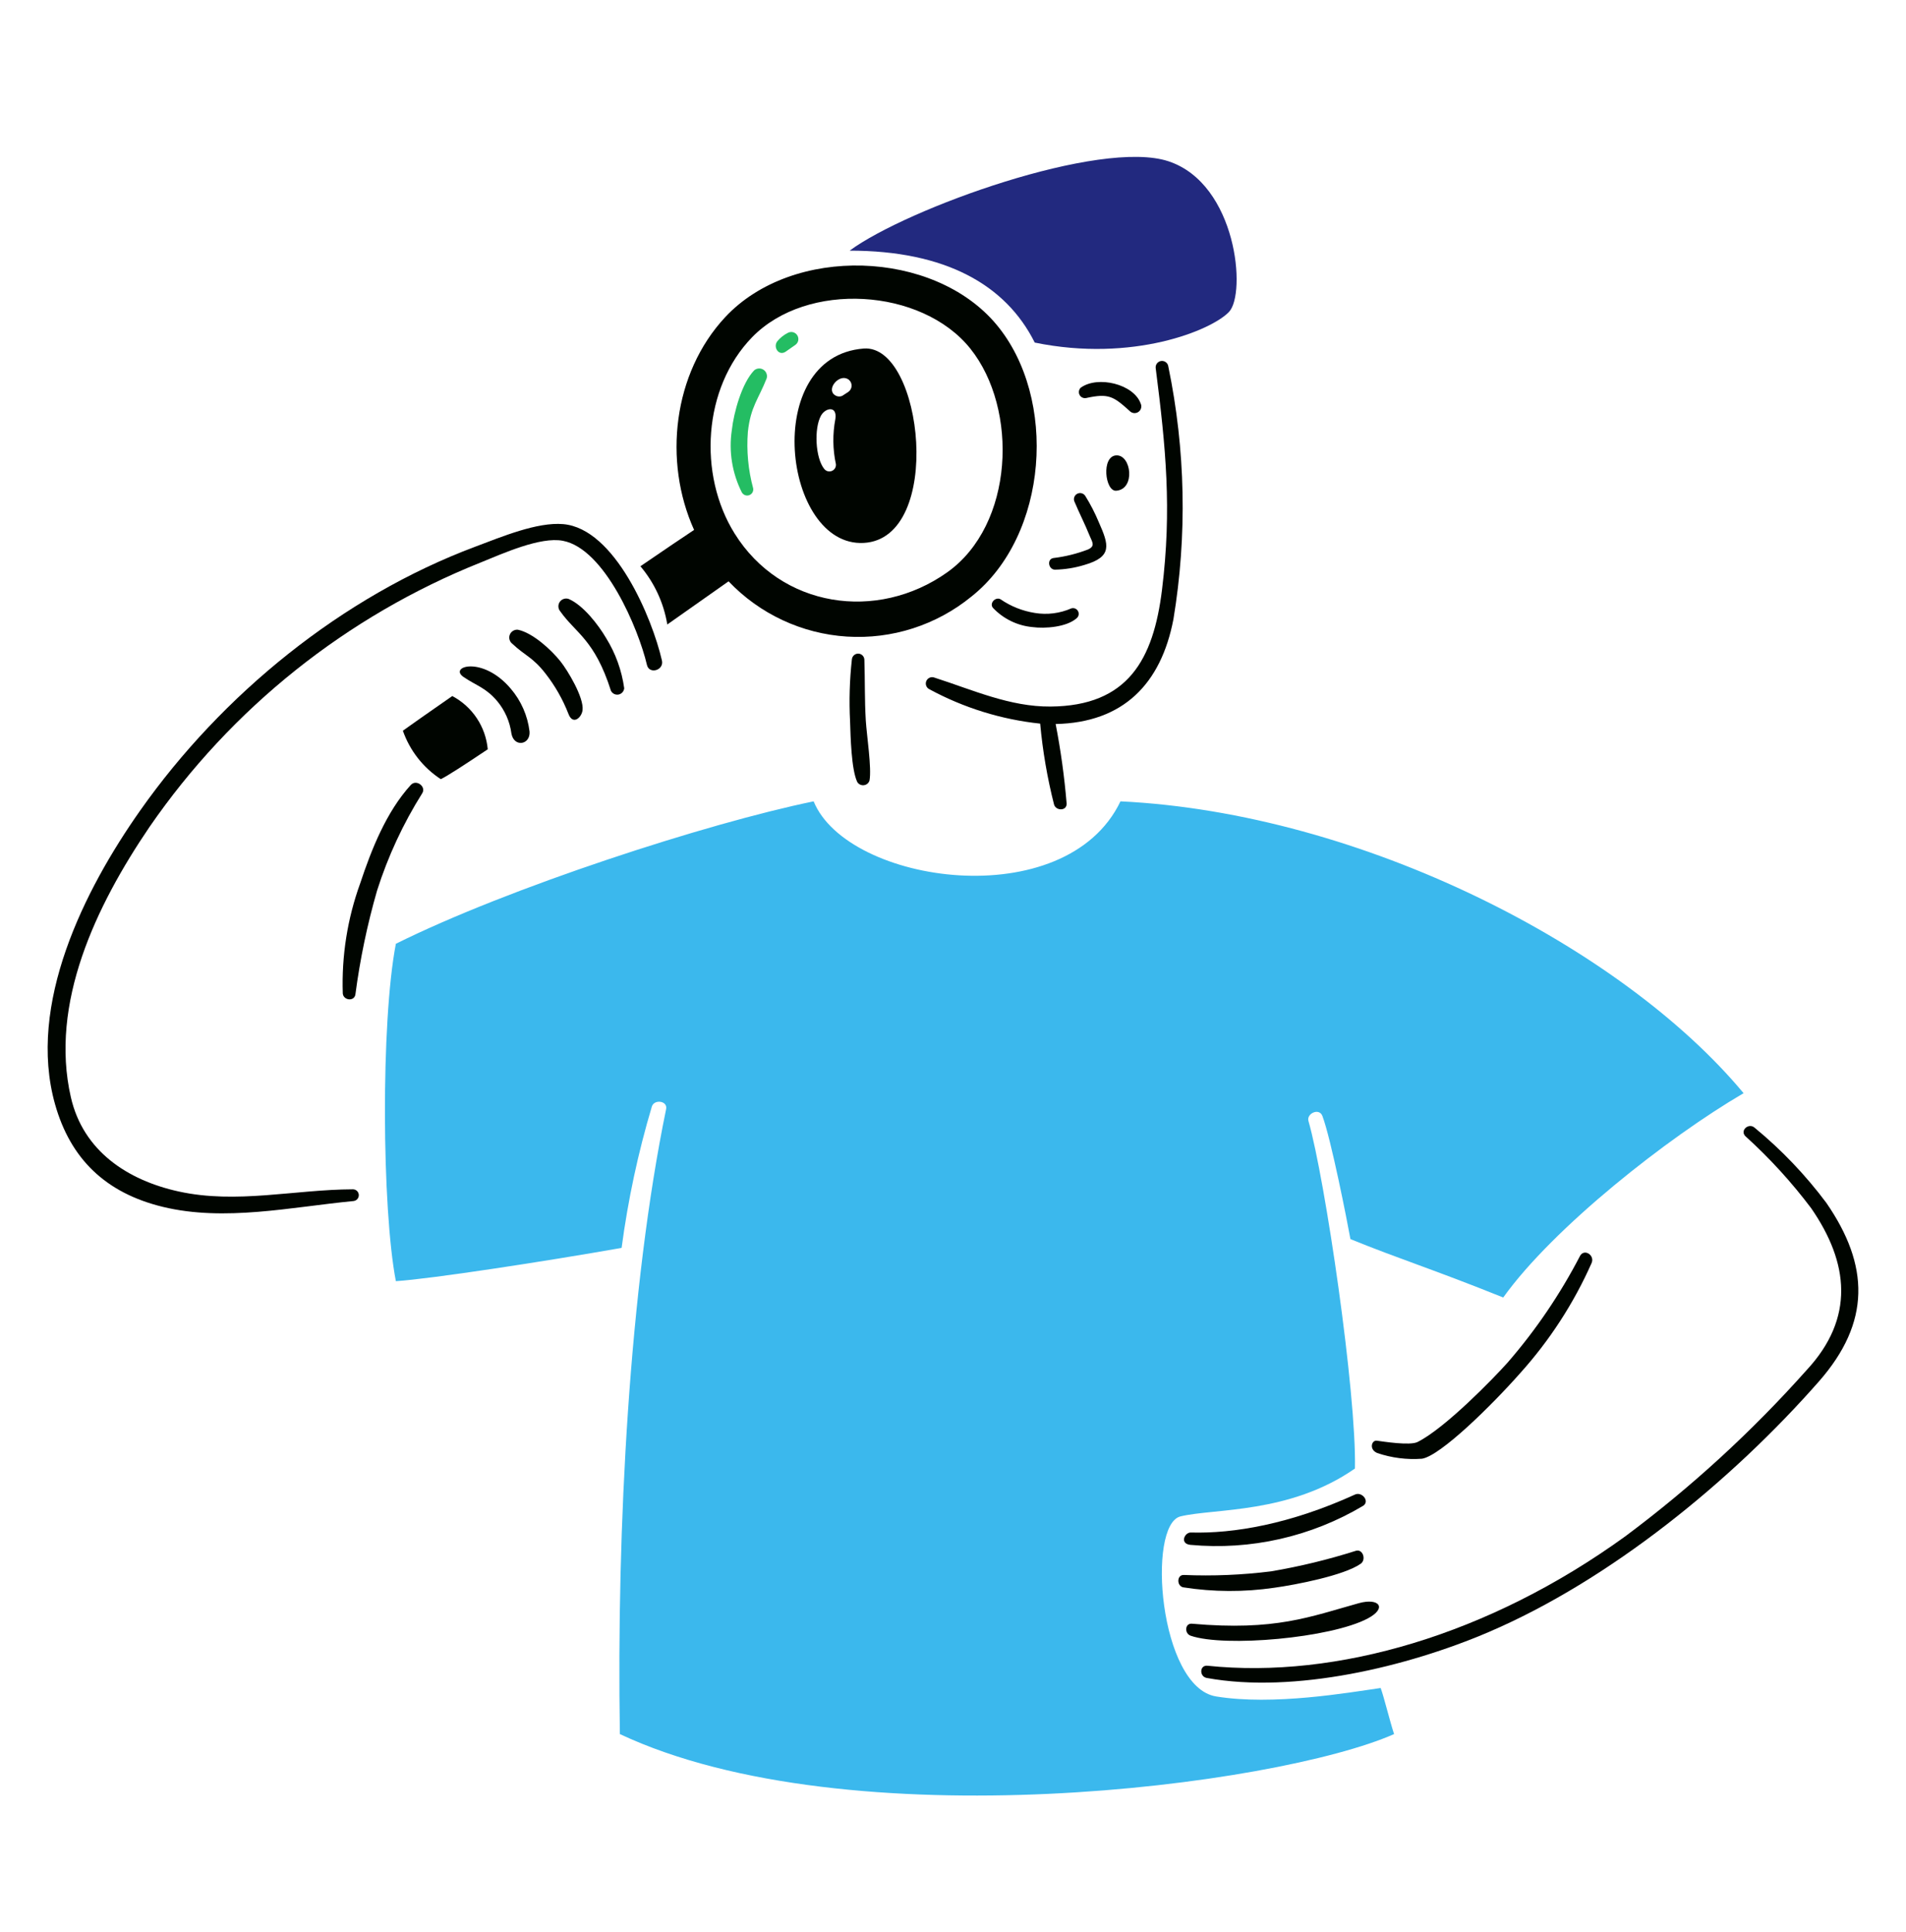 <svg width="76" height="77" viewBox="0 0 76 77" fill="none" xmlns="http://www.w3.org/2000/svg">
<path d="M46.79 24.677C46.294 27.265 44.784 28.8 42.093 28.857C42.296 29.905 42.443 30.963 42.531 32.027C42.542 32.331 42.102 32.324 42.029 32.065C41.76 31.006 41.575 29.928 41.476 28.841C39.929 28.678 38.43 28.213 37.062 27.473C37.002 27.445 36.955 27.395 36.932 27.333C36.908 27.271 36.91 27.202 36.937 27.141C36.963 27.081 37.012 27.033 37.074 27.008C37.135 26.983 37.204 26.984 37.265 27.009C38.777 27.493 40.267 28.174 41.888 28.161C44.98 28.137 45.992 26.283 46.334 23.506C46.73 20.297 46.486 17.832 46.082 14.669C46.078 14.636 46.081 14.602 46.09 14.57C46.099 14.538 46.114 14.508 46.135 14.482C46.155 14.456 46.181 14.434 46.21 14.418C46.239 14.401 46.271 14.391 46.304 14.387C46.337 14.383 46.371 14.386 46.403 14.395C46.435 14.404 46.465 14.419 46.491 14.44C46.517 14.46 46.539 14.486 46.555 14.515C46.571 14.544 46.582 14.576 46.586 14.609C47.272 17.924 47.342 21.337 46.79 24.677Z" fill="#000500"/>
<path d="M34.466 26.293C34.464 26.229 34.437 26.168 34.392 26.123C34.346 26.078 34.285 26.053 34.222 26.051C34.158 26.05 34.096 26.074 34.049 26.117C34.002 26.16 33.973 26.219 33.968 26.283C33.877 27.103 33.853 27.929 33.896 28.753C33.916 29.351 33.944 30.666 34.181 31.165C34.207 31.21 34.246 31.247 34.293 31.27C34.34 31.293 34.393 31.302 34.445 31.296C34.497 31.29 34.546 31.269 34.586 31.236C34.626 31.202 34.656 31.158 34.671 31.108C34.762 30.613 34.56 29.318 34.523 28.719C34.473 27.908 34.493 27.1 34.466 26.293Z" fill="#000500"/>
<path d="M34.441 13.892C30.323 14.206 31.23 21.814 34.441 21.639C37.651 21.465 36.806 13.712 34.441 13.892ZM32.863 18.687C32.512 18.251 32.453 17.069 32.739 16.561C32.914 16.25 33.388 16.159 33.31 16.697C33.196 17.294 33.203 17.907 33.331 18.5C33.337 18.557 33.325 18.614 33.295 18.663C33.266 18.712 33.221 18.75 33.168 18.771C33.115 18.793 33.056 18.796 33.001 18.781C32.946 18.765 32.898 18.733 32.863 18.687ZM33.813 15.629L33.582 15.778C33.526 15.802 33.463 15.809 33.403 15.797C33.342 15.784 33.287 15.754 33.244 15.71C32.974 15.437 33.521 14.853 33.858 15.146C33.893 15.178 33.92 15.217 33.937 15.261C33.953 15.305 33.96 15.352 33.956 15.399C33.951 15.445 33.936 15.49 33.911 15.53C33.887 15.57 33.853 15.604 33.813 15.629Z" fill="#000500"/>
<path d="M44.51 18.15C43.905 18.18 44.06 19.59 44.506 19.559C45.282 19.504 45.115 18.12 44.51 18.15Z" fill="#000500"/>
<path d="M41.259 13.654C45.167 14.456 48.308 13.165 49.005 12.432C49.703 11.7 49.32 7.338 46.598 6.43C43.876 5.523 36.163 8.31 33.878 9.99C37.7 9.99 40.107 11.351 41.259 13.654Z" fill="#22297F"/>
<path d="M18.034 27.742C17.034 28.438 16.296 28.954 16.064 29.124C16.342 29.917 16.873 30.596 17.576 31.055C17.819 30.941 18.514 30.491 19.449 29.864C19.408 29.421 19.258 28.994 19.011 28.624C18.764 28.253 18.428 27.95 18.034 27.742Z" fill="#000500"/>
<path d="M39.73 12.933C37.235 9.949 31.607 9.756 28.915 12.643C26.836 14.873 26.439 18.381 27.676 21.121C27.258 21.395 26.489 21.919 25.536 22.569C26.096 23.232 26.466 24.034 26.608 24.89C27.551 24.224 28.584 23.502 29.051 23.17C30.291 24.472 31.976 25.259 33.771 25.372C35.565 25.485 37.336 24.917 38.73 23.781C41.809 21.345 42.185 15.868 39.73 12.933ZM37.764 22.815C34.972 24.791 31.14 24.23 29.29 21.261C27.828 18.914 28.027 15.46 29.99 13.441C32.175 11.192 36.75 11.476 38.689 13.892C40.622 16.303 40.437 20.925 37.764 22.815Z" fill="#000500"/>
<path d="M42.721 24.247C42.263 24.448 41.756 24.512 41.262 24.43C40.77 24.352 40.302 24.166 39.892 23.883C39.696 23.778 39.44 24.04 39.591 24.225C40.006 24.665 40.567 24.938 41.169 24.994C41.675 25.061 42.516 24.994 42.917 24.652C42.961 24.62 42.992 24.575 43.006 24.522C43.019 24.47 43.013 24.415 42.99 24.366C42.966 24.318 42.926 24.279 42.877 24.257C42.828 24.235 42.772 24.232 42.721 24.247Z" fill="#000500"/>
<path d="M43.814 20.814C43.663 20.451 43.483 20.101 43.275 19.767C43.241 19.713 43.188 19.674 43.126 19.659C43.064 19.643 42.999 19.653 42.944 19.685C42.889 19.717 42.849 19.769 42.831 19.83C42.814 19.891 42.821 19.957 42.852 20.013C43.039 20.46 43.261 20.887 43.444 21.343C43.546 21.596 43.692 21.763 43.382 21.901C42.938 22.071 42.475 22.186 42.002 22.242C41.733 22.287 41.807 22.705 42.067 22.705C42.463 22.697 42.856 22.634 43.236 22.518C44.371 22.192 44.214 21.717 43.814 20.814Z" fill="#000500"/>
<path d="M45.48 16.075C45.201 15.312 43.78 14.962 43.096 15.45C43.057 15.486 43.032 15.533 43.023 15.585C43.014 15.637 43.022 15.691 43.046 15.738C43.071 15.785 43.109 15.823 43.157 15.845C43.205 15.868 43.258 15.875 43.31 15.864C44.203 15.669 44.393 15.793 45.042 16.378C45.086 16.426 45.146 16.456 45.21 16.464C45.275 16.471 45.34 16.455 45.393 16.418C45.447 16.381 45.485 16.326 45.501 16.263C45.517 16.2 45.509 16.133 45.48 16.075Z" fill="#000500"/>
<path d="M16.378 31.288C15.406 32.357 14.814 33.848 14.364 35.202C13.854 36.608 13.618 38.098 13.668 39.593C13.687 39.871 14.124 39.931 14.171 39.636C14.355 38.236 14.644 36.853 15.035 35.496C15.469 34.132 16.074 32.828 16.836 31.617C17.005 31.354 16.601 31.043 16.378 31.288Z" fill="#000500"/>
<path d="M26.394 26.326C26.006 24.635 24.52 21.067 22.457 20.89C21.418 20.8 20.007 21.394 18.957 21.787C13.642 23.775 8.854 27.672 5.59 32.304C3.352 35.479 1.076 40.031 2.194 44.008C2.805 46.182 4.208 47.55 6.498 48.103C8.961 48.699 11.621 48.107 14.095 47.87C14.155 47.864 14.211 47.835 14.251 47.789C14.29 47.743 14.31 47.684 14.307 47.623C14.303 47.562 14.276 47.505 14.232 47.464C14.187 47.423 14.128 47.401 14.068 47.402C11.749 47.41 9.437 47.995 7.132 47.49C5.08 47.042 3.317 45.872 2.827 43.738C1.968 39.997 3.821 36.108 5.959 32.963C9.225 28.224 13.819 24.556 19.164 22.42C20.059 22.057 21.547 21.384 22.442 21.554C24.116 21.869 25.46 25.065 25.796 26.501C25.887 26.892 26.483 26.716 26.394 26.326Z" fill="#000500"/>
<path d="M24.173 25.439C23.856 24.899 23.256 24.121 22.675 23.872C22.61 23.85 22.541 23.85 22.476 23.872C22.412 23.893 22.356 23.936 22.318 23.992C22.28 24.049 22.262 24.116 22.266 24.184C22.27 24.252 22.297 24.317 22.341 24.368C22.952 25.236 23.712 25.488 24.361 27.533C24.388 27.587 24.433 27.631 24.487 27.658C24.542 27.685 24.604 27.693 24.663 27.682C24.723 27.671 24.777 27.64 24.818 27.595C24.859 27.55 24.884 27.493 24.89 27.432C24.792 26.725 24.548 26.046 24.173 25.439Z" fill="#000500"/>
<path d="M20.651 25.099C20.583 25.092 20.514 25.108 20.456 25.144C20.397 25.18 20.352 25.234 20.327 25.298C20.302 25.362 20.299 25.433 20.319 25.499C20.338 25.565 20.379 25.623 20.434 25.663C20.928 26.131 21.246 26.192 21.759 26.856C22.135 27.339 22.439 27.873 22.662 28.443C22.837 28.924 23.194 28.602 23.229 28.304C23.288 27.801 22.636 26.721 22.346 26.358C21.974 25.892 21.242 25.222 20.651 25.099Z" fill="#000500"/>
<path d="M18.486 26.984C19.008 27.338 19.36 27.402 19.82 27.938C20.131 28.308 20.33 28.76 20.393 29.24C20.499 29.803 21.157 29.684 21.115 29.156C21.039 28.524 20.778 27.929 20.364 27.446C19.24 26.12 17.872 26.567 18.486 26.984Z" fill="#000500"/>
<path d="M62.999 50.063C62.209 51.584 61.243 53.007 60.12 54.302C59.561 54.93 57.617 56.929 56.522 57.474C56.215 57.626 55.151 57.454 54.897 57.421C54.697 57.394 54.575 57.766 54.914 57.912C55.488 58.107 56.095 58.185 56.7 58.14C57.437 58.026 59.49 56.005 60.617 54.728C61.792 53.424 62.753 51.942 63.465 50.337C63.597 50.029 63.168 49.747 62.999 50.063Z" fill="#000500"/>
<path d="M47.465 61.573C49.869 61.795 52.282 61.25 54.356 60.015C54.629 59.831 54.303 59.445 54.034 59.566C51.435 60.749 49.188 61.129 47.484 61.081C47.234 61.074 47.028 61.527 47.465 61.573Z" fill="#000500"/>
<path d="M50.809 63.283C51.664 63.165 53.591 62.794 54.257 62.326C54.485 62.165 54.344 61.73 54.067 61.809C52.96 62.161 51.829 62.435 50.683 62.629C49.529 62.773 48.365 62.822 47.203 62.773C46.917 62.764 46.915 63.222 47.187 63.267C48.386 63.454 49.608 63.459 50.809 63.283Z" fill="#000500"/>
<path d="M54.54 64.506C55.322 64.091 54.996 63.673 54.181 63.898C52.233 64.438 50.86 65.01 47.528 64.716C47.244 64.691 47.22 65.107 47.478 65.195C48.838 65.664 53.068 65.288 54.54 64.506Z" fill="#000500"/>
<path d="M72.82 47.937C71.991 46.829 71.032 45.825 69.963 44.946C69.726 44.738 69.365 45.06 69.599 45.288C70.561 46.158 71.438 47.118 72.218 48.154C73.728 50.336 73.962 52.535 72.04 54.605C69.859 57.054 67.434 59.276 64.804 61.235C59.375 65.16 53.298 66.925 48.148 66.391C47.827 66.357 47.817 66.823 48.118 66.878C51.61 67.514 56.131 66.431 59.357 65.05C64.196 62.979 69.04 59.031 72.531 55.056C74.597 52.702 74.548 50.437 72.82 47.937Z" fill="#000500"/>
<path d="M30.571 15.079C30.589 15.015 30.586 14.947 30.562 14.885C30.539 14.823 30.496 14.77 30.44 14.735C30.384 14.699 30.318 14.682 30.252 14.687C30.185 14.692 30.122 14.718 30.072 14.761C29.581 15.267 29.257 16.446 29.181 17.142C29.054 17.991 29.193 18.858 29.579 19.624C29.607 19.674 29.652 19.713 29.706 19.734C29.76 19.755 29.819 19.755 29.873 19.736C29.928 19.717 29.974 19.679 30.003 19.629C30.032 19.579 30.042 19.521 30.032 19.464C29.833 18.73 29.762 17.967 29.821 17.209C29.933 16.201 30.238 15.922 30.571 15.079Z" fill="#24BD63"/>
<path d="M31.326 14.018C31.459 13.931 31.581 13.833 31.706 13.752C31.768 13.712 31.811 13.649 31.828 13.577C31.843 13.505 31.831 13.429 31.792 13.366C31.753 13.303 31.691 13.258 31.619 13.24C31.547 13.223 31.471 13.234 31.407 13.271C31.246 13.353 31.103 13.468 30.989 13.609C30.823 13.835 31.046 14.203 31.326 14.018Z" fill="#24BD63"/>
<path d="M44.678 31.939C42.492 36.499 33.791 35.242 32.443 31.939C28.196 32.811 20.286 35.378 15.785 37.616C15.181 40.732 15.227 48.178 15.785 51.063C17.168 50.974 21.67 50.286 24.786 49.737C25.039 47.831 25.442 45.948 25.991 44.106C26.086 43.796 26.63 43.875 26.561 44.205C25.098 51.296 24.585 60.88 24.717 69.115C33.837 73.396 50.889 71.186 55.588 69.115C55.425 68.627 55.192 67.66 55.053 67.278C53.75 67.464 50.771 67.987 48.491 67.615C46.212 67.243 45.724 60.764 47.073 60.438C48.422 60.113 51.42 60.345 54.027 58.531C54.092 55.523 52.836 46.985 52.174 44.681C52.087 44.38 52.602 44.143 52.729 44.478C53.076 45.397 53.724 48.7 53.847 49.386C55.826 50.192 57.083 50.565 59.94 51.714C61.94 48.921 66.5 45.338 69.524 43.571C64.686 37.755 54.31 32.404 44.678 31.939Z" fill="#3BB8ED"/>
</svg>
